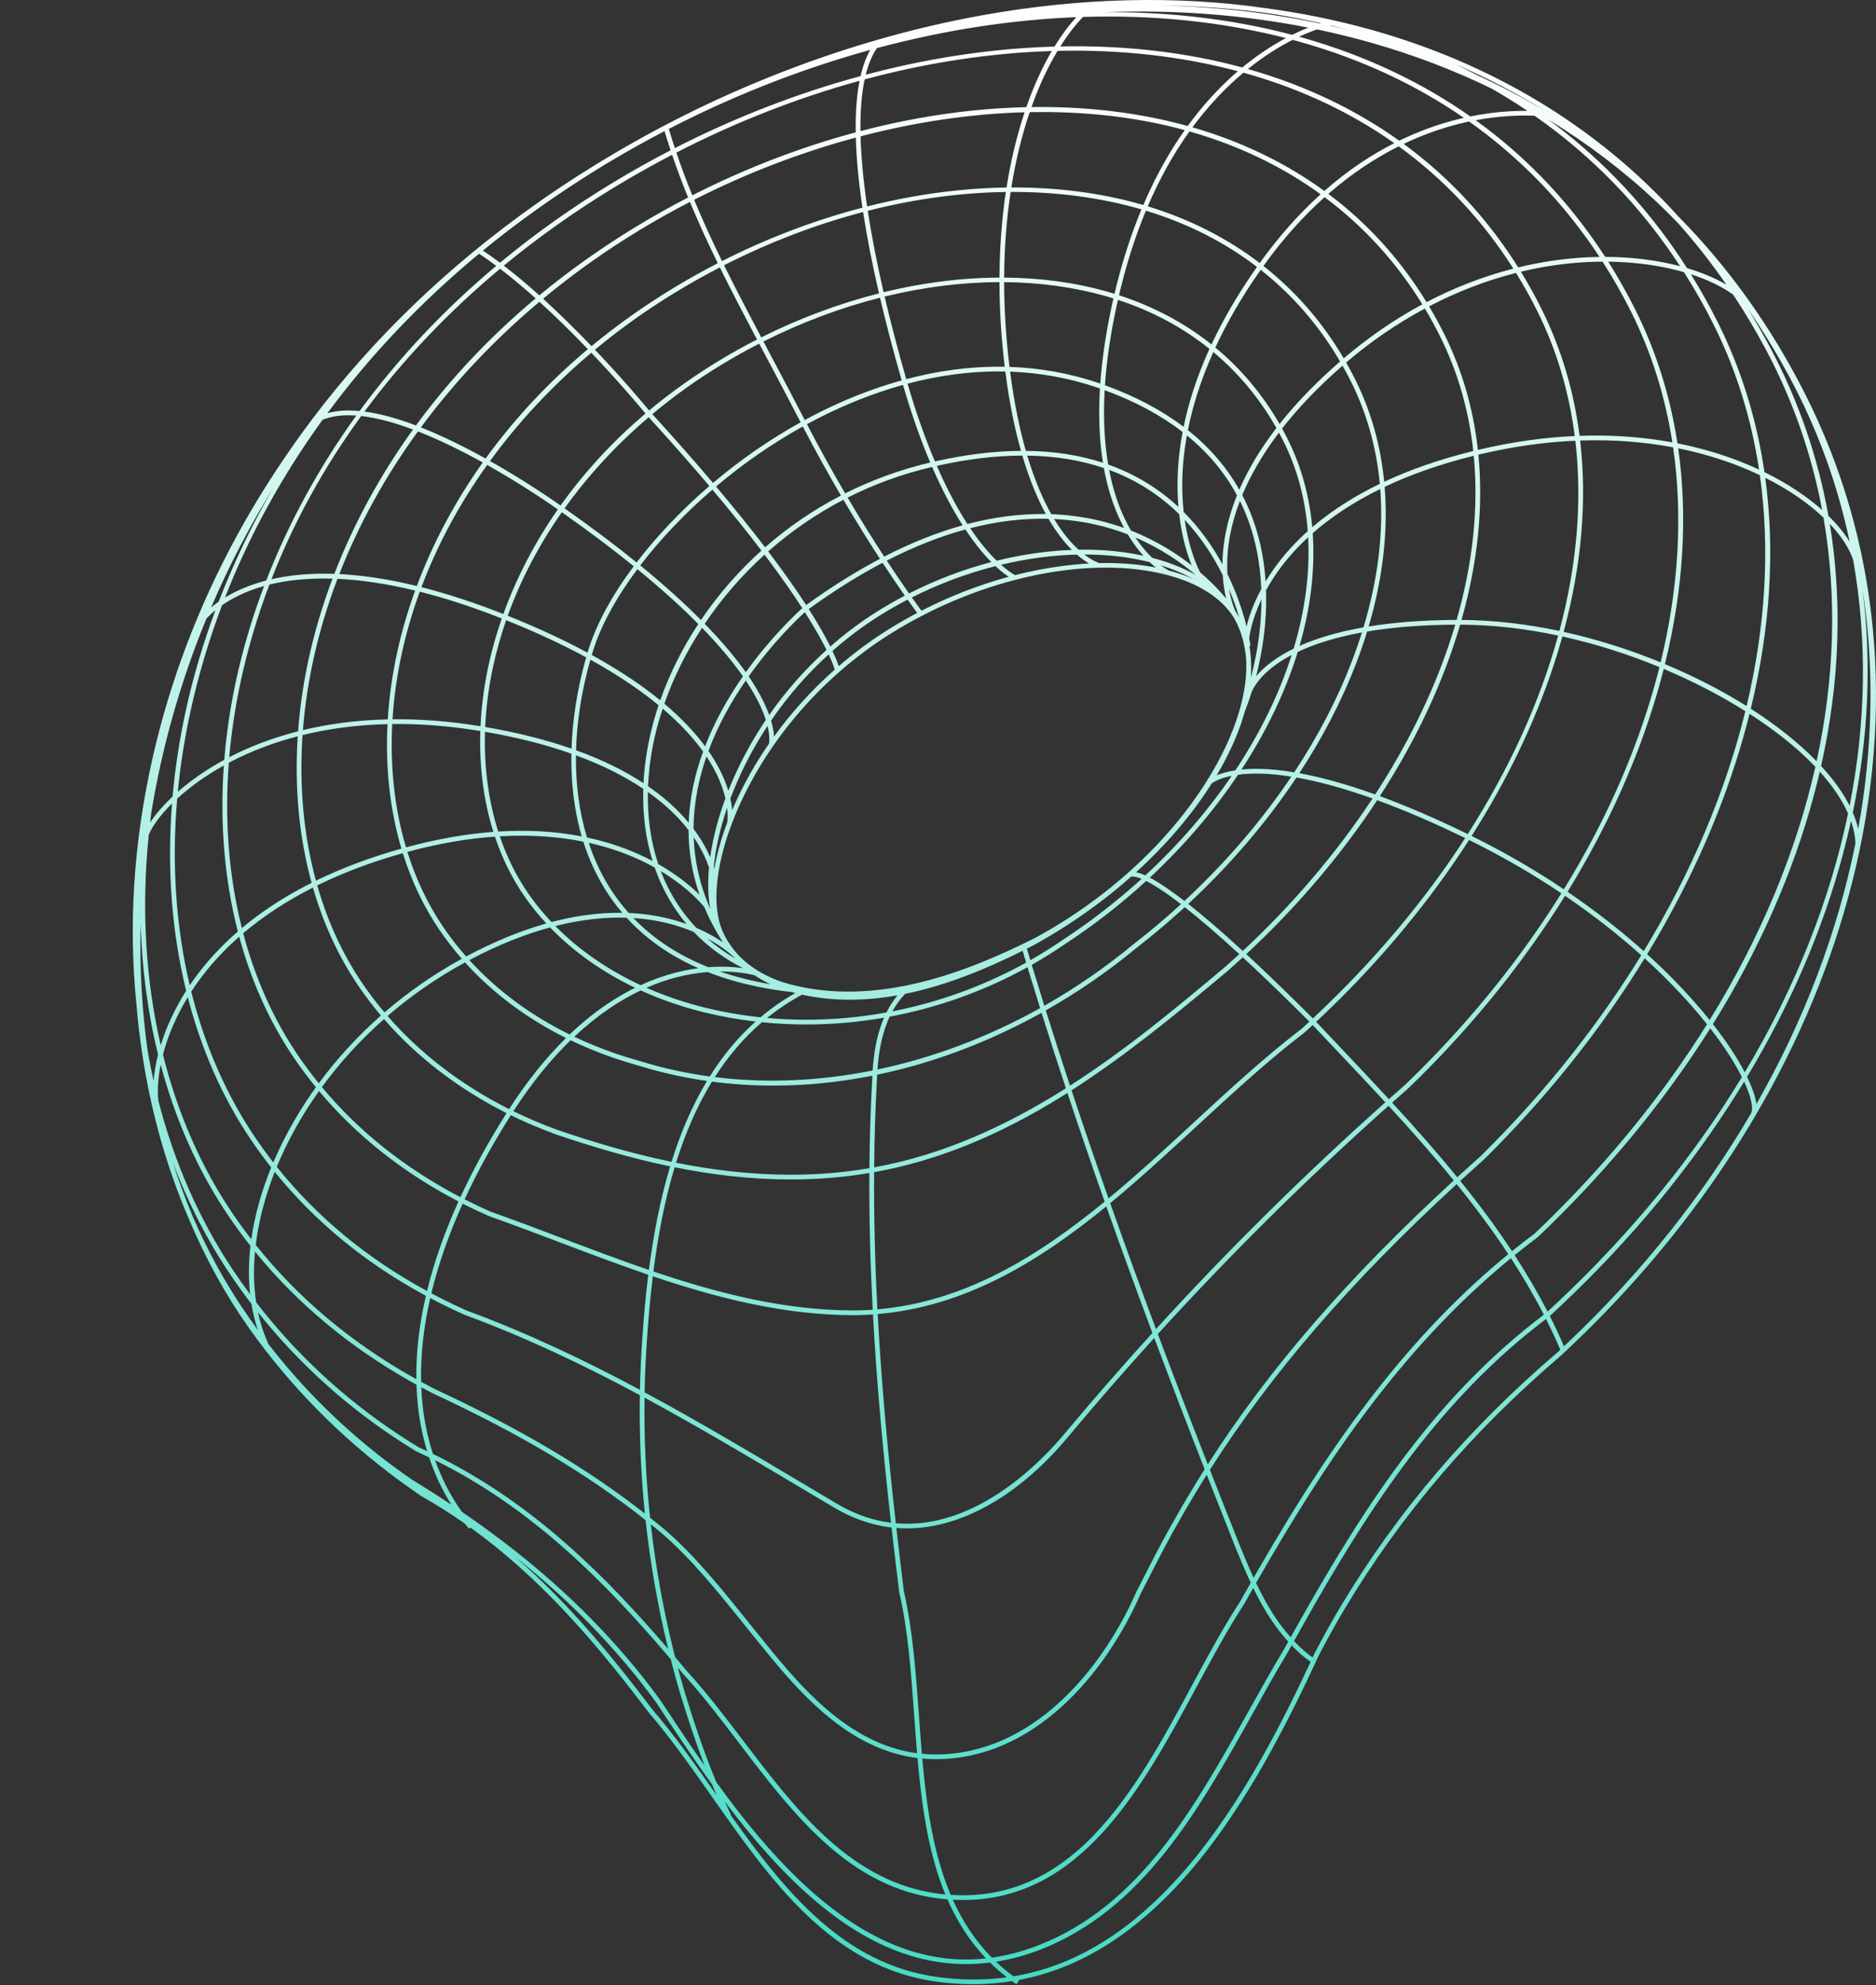 <svg width="763" height="807" viewBox="0 0 763 807" fill="none" xmlns="http://www.w3.org/2000/svg">
<rect x="0" y="0" width="763" height="807" fill="#333333" stroke="none"/>
<path d="M400.007 6.115C439.92 -1.023 479.135 -1.897 515.372 3.413C529.331 5.308 543.004 8.07 556.291 11.72C606.928 25.628 649.81 51.681 682.847 88.226C703.105 108.786 720.286 132.774 734.036 159.901C764.355 219.721 771.023 288.421 753.323 358.579C745.125 391.085 731.861 423.05 713.876 453.666C713.819 453.778 713.76 453.886 713.695 453.99L713.688 453.985C712.979 455.19 712.264 456.393 711.54 457.594C692.128 489.793 667.837 519.833 639.332 546.88C637.884 548.256 636.359 549.685 634.806 551.128C598.69 581.981 569.978 615.58 546.996 653.885C545.211 656.858 543.373 660.048 541.53 663.372C539.895 666.321 538.178 669.516 536.282 673.134C522.73 702.514 503.924 739.708 478.551 766.827C465.152 781.149 450.792 791.724 435.868 798.262C428.887 801.322 421.675 803.542 414.273 804.922C414.347 804.972 414.42 805.024 414.493 805.074L413.41 806.657C412.798 806.238 412.196 805.813 411.603 805.383C406.41 806.205 401.125 806.618 395.764 806.618C391.03 806.618 386.238 806.296 381.389 805.656C338.437 799.999 313.563 764.59 289.509 730.351C281.316 718.689 272.849 706.633 263.935 696.289L263.895 696.24C261.572 693.171 259.412 690.362 257.29 687.644C239.951 665.384 218.918 640.82 191.312 620.976L190.76 621.449C190.175 620.763 189.602 620.069 189.04 619.365C183.448 615.45 177.591 611.729 171.443 608.263L171.371 608.22C168.239 606.079 165.214 603.933 162.385 601.855C138.296 584.136 117.624 563.126 100.935 539.408C91.565 526.092 83.486 511.365 76.846 495.6C68.013 475.147 61.632 452.867 58.03 429.633C56.937 422.581 56.094 415.483 55.498 408.346C52.256 376.707 54.251 343.238 61.734 309.585C71.567 265.362 90.08 223.349 116.795 184.582C118.742 181.735 120.73 178.909 122.762 176.109C146.847 142.917 176.479 113.355 211.147 87.88C211.214 87.831 211.281 87.782 211.348 87.733C211.699 87.475 212.052 87.217 212.404 86.96C217.163 83.483 222.014 80.084 226.958 76.769C227.45 76.438 227.943 76.11 228.437 75.781C228.551 75.706 228.664 75.629 228.778 75.553C233.044 72.718 237.383 69.945 241.795 67.234C242.064 67.069 242.333 66.903 242.603 66.737C243.444 66.221 244.287 65.706 245.133 65.194C248.263 63.298 251.416 61.44 254.591 59.618C273.52 48.73 293.044 39.288 312.904 31.335C341.402 19.875 370.757 11.347 400.007 6.115ZM294.753 732.366C295.584 734.195 296.441 736.021 297.327 737.841L297.196 737.904C319.221 768.898 343.113 798.672 381.644 803.751C391.252 805.024 400.534 805.051 409.523 803.821C407.077 801.921 404.802 799.92 402.684 797.828C399.424 798.241 396.173 798.449 392.935 798.449C386.248 798.449 379.614 797.569 373.052 795.814C358.797 791.989 344.994 784.238 330.854 772.109C317.632 760.767 305.617 746.777 294.753 732.366ZM523.658 671.855C518.838 679.874 514.055 688.419 509.432 696.684C487.489 735.912 464.801 776.478 422.82 792.681C416.899 794.957 410.985 796.558 405.096 797.486C407.285 799.566 409.638 801.548 412.172 803.422C435.612 799.545 457.065 786.996 477.155 765.519C501.426 739.575 519.688 704.251 533.055 675.544C530.16 673.594 527.582 671.248 525.322 668.874C524.767 669.869 524.213 670.863 523.658 671.855ZM275.683 677.93C276.541 681.154 277.45 684.405 278.387 687.601C281.843 698.868 285.987 711.618 291.341 724.514C303.408 741.152 316.977 757.674 332.11 770.651C354.976 790.261 377.69 798.697 401.02 796.136C394.248 789.019 389.18 780.916 385.335 772.132C384.333 772.051 383.321 771.954 382.298 771.835C345.456 767.481 322.681 737.591 300.656 708.687C292.968 698.593 285.704 689.063 277.838 680.499C277.112 679.632 276.393 678.775 275.683 677.93ZM509.713 645.542C508.471 647.72 507.194 649.97 505.905 652.259L505.872 652.317C499.353 662.256 493.224 673.62 486.734 685.648C464.71 726.459 439.923 772.394 391.698 772.394C390.325 772.394 388.935 772.354 387.524 772.278C391.427 780.942 396.564 788.898 403.413 795.836C409.598 794.959 415.829 793.315 422.118 790.901C463.449 774.948 485.969 734.69 507.743 695.76C512.371 687.48 517.163 678.921 521.983 670.901C522.634 669.739 523.29 668.564 523.948 667.386C522.582 665.863 521.347 664.36 520.247 662.973C518.4 660.577 516.595 657.926 514.873 655.083C513.013 652.009 511.306 648.803 509.713 645.542ZM490.812 599.518C486.829 605.838 483.018 612.226 479.358 618.703C475.736 624.962 472.267 631.62 469.059 637.879L467.418 641.083C466.283 643.306 465.142 645.528 463.997 647.746C449.468 680.942 420.218 715.129 380.672 715.129C378.838 715.129 376.987 715.055 375.111 714.902C376.836 734.416 379.577 753.599 386.661 770.302C408.637 771.747 427.707 763.795 444.831 746.077C460.938 729.412 473.192 706.699 485.041 684.733C491.545 672.676 497.689 661.289 504.246 651.287C505.763 648.593 507.258 645.959 508.701 643.432C506.48 638.721 504.474 633.929 502.566 629.277C498.717 619.602 494.792 609.674 490.812 599.518ZM264.693 619.665C266.755 637.858 270.047 655.874 274.562 673.627C276.103 675.441 277.685 677.317 279.286 679.234C287.181 687.832 294.81 697.843 302.186 707.523C323.97 736.109 346.49 765.667 382.524 769.925C383.18 770.002 383.834 770.068 384.484 770.129C377.554 753.32 374.87 734.154 373.166 714.691C347.319 711.418 328.428 692.138 311.852 671.715C309.465 668.828 307.045 665.831 304.784 663.022L303.144 660.982C292.194 647.352 280.873 633.256 268.74 622.97C267.401 621.858 266.051 620.758 264.693 619.665ZM209.486 632.891C229.164 649.909 245.135 668.9 258.815 686.46C260.932 689.178 263.092 691.988 265.416 695.053C274.384 705.464 282.875 717.554 291.087 729.244C291.235 729.455 291.383 729.665 291.531 729.875C290.886 728.4 290.256 726.926 289.644 725.453C281.461 714.16 273.973 702.828 267.157 692.508L267.004 692.272C264.791 689.26 262.688 686.479 260.601 683.795C245.904 665.245 229.187 648.553 209.486 632.891ZM176.972 593.625C179.689 601.235 183.323 608.243 187.849 614.591C218.01 635.187 241.943 657.155 262.11 682.611C264.213 685.315 266.33 688.11 268.581 691.175L268.765 691.449C274.276 699.791 280.228 708.797 286.628 717.905C282.625 707.484 279.358 697.334 276.544 688.158C275.49 684.565 274.475 680.923 273.527 677.319C273.283 676.389 273.042 675.457 272.804 674.525C272.081 673.674 271.368 672.837 270.665 672.018C246.805 644.21 217.172 613.476 176.972 593.625ZM469.458 543.906C457.704 556.848 446.153 570.092 434.762 583.693C425.698 594.677 410.865 609.341 391.703 616.793C383.953 619.814 376.318 621.32 368.852 621.32C367.415 621.32 365.985 621.262 364.562 621.15C365.13 626.146 365.707 631.074 366.287 635.926C366.72 639.558 367.163 643.196 367.605 646.823C371.223 662.483 372.503 680.197 373.744 697.333C374.12 702.535 374.498 707.759 374.94 712.964C376.872 713.127 378.784 713.209 380.667 713.209C419.299 713.209 447.967 679.591 462.251 646.953L462.28 646.895C463.43 644.672 464.575 642.44 465.71 640.213L467.351 637.009C470.574 630.726 474.057 624.048 477.694 617.76C481.598 610.849 485.675 604.042 489.947 597.309C483.22 580.115 476.348 562.277 469.458 543.906ZM262.145 568.191C261.925 584.546 262.677 600.825 264.396 616.967C266.276 618.462 268.138 619.972 269.981 621.503C282.259 631.914 293.642 646.082 304.645 659.783L306.28 661.823C308.537 664.628 310.952 667.62 313.333 670.502C329.571 690.511 348.028 709.393 372.995 712.734C372.567 707.649 372.197 702.548 371.829 697.468C370.535 679.605 369.314 662.733 365.725 647.203L365.705 647.102C365.258 643.455 364.815 639.804 364.377 636.148C363.781 631.162 363.189 626.098 362.605 620.961C354.574 620.038 346.754 617.328 339.187 612.829C334.91 610.294 330.662 607.762 326.429 605.246C304.722 592.331 283.587 579.759 262.145 568.191ZM628.794 536.197C586.702 568.087 558.431 609.688 529.027 662.246L526.818 666.196C526.648 666.502 526.476 666.808 526.306 667.113C528.514 669.478 531.041 671.83 533.875 673.776C534.102 673.286 534.33 672.797 534.555 672.311L534.574 672.268C536.484 668.626 538.211 665.417 539.856 662.443C541.709 659.1 543.556 655.891 545.355 652.899C568.443 614.416 597.29 580.658 633.535 549.699C633.894 549.366 634.252 549.03 634.61 548.695C632.8 544.462 630.858 540.297 628.794 536.197ZM171.345 563.971C171.449 566.479 171.633 568.957 171.9 571.401C172.247 574.577 172.743 577.718 173.368 580.749C174.106 584.293 175.018 587.732 176.098 591.061C217.28 610.931 247.492 642.106 271.76 670.347C267.55 653.103 264.484 635.618 262.568 617.97C238.741 599.118 211.661 583.016 175.928 566.379C174.381 565.585 172.851 564.781 171.345 563.971ZM614.515 511.47C568.519 549.134 537.696 596.714 511.236 642.873C511.114 643.087 510.991 643.301 510.868 643.517C512.602 647.14 514.468 650.701 516.519 654.092C518.202 656.873 519.963 659.462 521.763 661.79C522.719 662.995 523.78 664.291 524.941 665.609C525.004 665.497 525.067 665.385 525.13 665.273L527.339 661.323C556.928 608.435 585.392 566.583 627.909 534.461C623.855 526.573 619.36 518.922 614.515 511.47ZM592.475 481.365C549.143 521.191 517.222 558.074 492.086 597.507C496.238 608.114 500.335 618.475 504.347 628.561C506.078 632.778 507.889 637.113 509.867 641.391C527.936 609.909 543.227 586.6 559.408 565.859C576.471 543.992 594.242 525.561 613.451 509.849C606.984 500.042 599.92 490.578 592.475 481.365ZM449.951 490.428C422.347 512.975 392.538 531.153 356.965 534.202C358.573 563.92 361.327 592.549 364.344 619.242C397.267 622.134 424.454 593.164 433.289 582.462C444.913 568.584 456.702 555.077 468.702 541.885C462.434 525.14 456.151 507.959 449.951 490.428ZM265.515 518.843C264.493 527.222 263.766 535.512 263.208 543.531C262.661 551.039 262.319 558.537 262.18 566.02C283.956 577.735 305.393 590.487 327.419 603.592C331.648 606.108 335.901 608.639 340.173 611.174C347.749 615.681 355.197 618.129 362.386 619.033C359.386 592.442 356.649 563.938 355.046 534.354C352.919 534.502 350.771 534.598 348.602 534.636C348.116 534.641 347.625 534.646 347.145 534.646C319.179 534.646 292.018 527.777 265.515 518.843ZM174.974 527.708C172.275 539.531 171.028 550.917 171.271 561.743C173.083 562.728 174.924 563.704 176.779 564.656C211.882 581.001 238.694 596.852 262.286 615.302C260.663 599.366 259.977 583.301 260.233 567.163C237.22 554.823 213.822 543.661 188.95 534.502L188.888 534.478C185.592 532.996 182.388 531.476 179.362 529.965C177.886 529.226 176.423 528.473 174.974 527.708ZM104.926 533.479C105.873 537.892 107.236 542.08 109.026 545.985L108.893 546.046C123.209 564.601 139.922 581.081 158.748 595.182C161.625 597.337 164.593 599.469 167.562 601.509C173.101 604.889 178.448 608.295 183.617 611.737C179.872 605.799 176.833 599.354 174.523 592.438C172.841 591.634 171.142 590.846 169.423 590.082L169.312 590.025C166.32 588.206 163.333 586.306 160.437 584.377C139.187 570.226 120.58 553.157 104.926 533.479ZM564.752 449.522C531.631 479.057 500.611 509.717 470.911 542.307C477.74 560.53 484.55 578.234 491.225 595.307C516.351 556.149 548.193 519.458 591.269 479.879C582.799 469.486 573.855 459.411 564.752 449.522ZM103.712 508.791C103.037 515.984 103.185 522.911 104.181 529.41C120.168 550.149 139.393 568.057 161.504 582.779C164.357 584.68 167.306 586.556 170.255 588.351C171.421 588.87 172.579 589.4 173.728 589.937C172.861 587.081 172.113 584.15 171.487 581.144C170.847 578.055 170.346 574.85 169.99 571.612C169.676 568.752 169.475 565.847 169.381 562.902C168.527 562.434 167.681 561.964 166.845 561.491C141.904 547.399 120.735 529.717 103.712 508.791ZM188.173 489.301C182.524 501.797 178.264 513.991 175.431 525.762C177.016 526.603 178.616 527.428 180.233 528.237C183.221 529.738 186.391 531.24 189.653 532.707C214.301 541.786 237.487 552.812 260.273 564.995C260.425 557.808 260.763 550.607 261.288 543.397C261.8 536.051 262.516 527.463 263.666 518.218C251.644 514.118 239.757 509.616 227.991 505.159C218.442 501.541 208.57 497.804 198.914 494.398L198.847 494.368C195.595 492.935 192.352 491.405 189.211 489.827C188.864 489.653 188.518 489.477 188.173 489.301ZM111.738 476.401C107.764 486.47 105.168 496.489 104.004 506.081C121.077 527.477 142.473 545.514 167.797 559.821C168.304 560.108 168.817 560.392 169.331 560.678C169.188 549.872 170.496 538.531 173.218 526.773C148.78 513.607 128.173 496.72 111.738 476.401ZM709.37 439.727C708.634 440.934 707.894 442.141 707.143 443.344C687.644 474.586 663.296 504.025 634.781 530.841C633.329 532.207 631.83 533.598 630.328 534.98C632.371 539.022 634.299 543.128 636.1 547.302C636.749 546.691 637.392 546.085 638.02 545.489C668.166 516.881 693.056 485.36 712.359 452.288C712.777 450.927 712.595 448.756 711.814 446.048C711.291 444.234 710.481 442.116 709.37 439.727ZM70.302 472.55C72.691 480.081 75.399 487.443 78.422 494.61C83.99 507.472 90.591 519.697 98.202 531.139C100.358 534.381 102.584 537.566 104.874 540.697C103.735 537.296 102.864 533.745 102.262 530.067C99.045 525.871 95.958 521.561 93.006 517.139C83.854 503.429 76.272 488.467 70.302 472.55ZM533.894 416.695C532.865 417.648 531.818 418.615 530.759 419.582L530.696 419.635C515.739 431.066 500.96 444.7 486.662 457.892C475.162 468.501 463.549 479.212 451.53 489.13C457.687 506.555 463.926 523.634 470.154 540.285C499.696 507.918 530.544 477.453 563.453 448.11C556.826 440.935 550.121 433.854 543.46 426.818C540.256 423.434 537.061 420.062 533.894 416.695ZM695.589 418.055C677.846 446.241 655.852 473.295 630.043 498.491C628.547 499.954 627.007 501.436 625.463 502.903L625.376 502.976C622.186 505.354 619.066 507.779 616.012 510.248C620.855 517.687 625.357 525.325 629.423 533.203C630.781 531.95 632.135 530.694 633.453 529.455C663.894 500.828 688.989 469.925 708.462 437.847C705.706 432.361 701.486 425.644 695.589 418.055ZM274.39 474.529C270.24 488.284 267.564 502.697 265.758 516.893C292.223 525.834 319.322 532.721 347.14 532.721C347.621 532.721 348.092 532.721 348.573 532.716C350.717 532.678 352.84 532.584 354.943 532.436C353.99 514.243 353.472 495.649 353.589 476.848C342.753 478.682 332.05 479.479 321.594 479.479C305.15 479.479 289.289 477.516 274.39 474.529ZM432.442 445.378C406.168 461.767 380.988 471.961 355.514 476.516C355.389 495.377 355.906 514.032 356.862 532.284C392.126 529.236 421.771 511.028 449.27 488.493C444.153 473.986 439.09 459.242 434.141 444.309C433.575 444.667 433.01 445.024 432.442 445.378ZM65.34 432.787C64.195 438.531 63.975 443.523 64.395 447.342L64.379 447.343C70.843 472.4 80.969 495.642 94.608 516.075C96.902 519.511 99.277 522.878 101.731 526.176C101.039 519.905 101.086 513.307 101.864 506.488C98.72 502.509 95.723 498.416 92.876 494.21C80.553 476.005 71.331 455.243 65.34 432.787ZM129.755 443.531C122.609 453.551 116.861 463.958 112.571 474.34C128.852 494.706 149.335 511.633 173.681 524.823C176.549 513.058 180.821 500.884 186.461 488.42C163.915 476.678 144.909 461.627 129.755 443.531ZM207.758 453.358C200.405 464.937 194.134 476.364 188.971 487.555C189.34 487.743 189.71 487.933 190.081 488.119C193.174 489.668 196.379 491.174 199.588 492.593C209.258 496.004 219.125 499.743 228.675 503.36C240.298 507.764 252.042 512.209 263.912 516.266C265.645 502.918 268.3 488.311 272.557 474.156C255.666 470.659 240.043 465.88 226.245 461.206C222.892 459.984 219.572 458.676 216.358 457.3C213.44 456.052 210.572 454.737 207.758 453.358ZM668.9 389.57C652.099 416.905 631.72 442.813 608.277 466.634C606.815 468.12 605.314 469.626 603.818 471.103L603.779 471.137C600.42 474.13 597.126 477.105 593.895 480.063C601.364 489.299 608.455 498.791 614.953 508.631C617.993 506.177 621.068 503.788 624.183 501.465C625.703 500.017 627.223 498.554 628.7 497.11C654.819 471.613 676.746 444.434 694.276 416.387C690.016 411.036 684.942 405.277 678.979 399.233C676.031 396.244 672.674 392.999 668.9 389.57ZM76.37 405.376C71.347 413.6 68.135 421.605 66.279 428.713C72.173 452.338 81.623 474.145 94.478 493.137C96.942 496.776 99.519 500.33 102.207 503.798C103.539 494.359 106.245 484.533 110.301 474.602C107.449 470.988 104.727 467.268 102.137 463.443C90.512 446.28 81.88 426.64 76.37 405.376ZM504.179 390.351C502.567 391.818 500.926 393.285 499.3 394.714C478.385 412.251 457.778 429.154 435.812 443.243C440.731 458.096 445.762 472.761 450.85 487.194C462.643 477.432 474.053 466.907 485.353 456.483C499.671 443.272 514.474 429.618 529.489 418.139C530.526 417.196 531.549 416.25 532.555 415.318C530.479 413.245 528.414 411.193 526.41 409.22C518.546 401.471 511.596 394.844 505.457 389.178C505.031 389.569 504.607 389.961 504.179 390.351ZM156.175 414.29C146.467 422.856 138.029 432.195 130.916 441.924C145.939 459.972 164.822 474.979 187.26 486.675C192.427 475.484 198.691 464.064 206.026 452.499C186.482 442.667 169.578 429.702 156.175 414.29ZM636.534 364.161C620.234 390.343 600.383 415.116 577.507 437.807C575.963 439.337 574.399 440.866 572.859 442.348C570.625 444.308 568.403 446.275 566.187 448.244C575.282 458.124 584.219 468.19 592.688 478.577C595.892 475.646 599.157 472.697 602.485 469.732C603.967 468.264 605.458 466.773 606.911 465.296C630.807 441.016 651.088 415.064 667.517 388.324C659.17 380.845 648.878 372.552 636.534 364.161ZM354.805 437.299C341.293 439.983 327.794 441.328 314.512 441.328C306.093 441.328 297.76 440.787 289.564 439.71C283.354 449.832 278.611 461.003 274.958 472.681C289.694 475.623 305.367 477.554 321.603 477.554C332.072 477.554 342.765 476.752 353.602 474.9C353.704 462.942 354.067 450.902 354.741 438.831C354.759 438.331 354.78 437.819 354.805 437.299ZM423.622 411.716C405.553 421.76 386.45 429.478 366.975 434.521C363.568 435.401 360.157 436.195 356.747 436.904C356.712 437.594 356.684 438.268 356.66 438.923C355.995 450.849 355.634 462.745 355.528 474.563C384.202 469.365 410.104 457.195 433.511 442.406C430.157 432.257 426.856 422.022 423.622 411.716ZM97.3 380.784C90.788 386.498 85.123 392.694 80.372 399.333C79.468 400.596 78.609 401.858 77.793 403.116C83.224 424.848 91.921 444.899 103.744 462.357C106.105 465.843 108.577 469.242 111.158 472.552C112.239 470.019 113.405 467.48 114.66 464.941C118.598 456.972 123.232 449.295 128.481 441.99C125.279 438.074 122.253 434.018 119.408 429.824C109.555 415.299 102.152 398.728 97.3 380.784ZM232.07 422.887C224.375 430.352 216.511 439.795 208.802 451.729C211.524 453.058 214.298 454.328 217.119 455.534C220.299 456.891 223.585 458.19 226.885 459.393C240.654 464.057 256.258 468.827 273.124 472.308C274.007 469.473 274.955 466.66 275.976 463.882C279.257 454.954 283.132 446.774 287.553 439.435C278.134 438.092 268.902 436.036 259.932 433.265C256.559 432.336 253.182 431.292 249.91 430.176C243.716 428.058 237.762 425.623 232.07 422.887ZM189.141 391.245C177.519 397.565 166.997 404.935 157.625 413.025C170.905 428.293 187.67 441.136 207.066 450.869C214.266 439.694 222.011 430.026 230.201 421.971C214.205 414.014 200.348 403.648 189.141 391.245ZM752.838 333.75C751.877 338.119 750.814 342.496 749.647 346.879C741.434 377.737 728.294 408.288 710.555 437.773C712.005 440.74 713.03 443.341 713.657 445.519C714.001 446.708 714.238 447.802 714.372 448.798C733.861 414.603 747.402 378.811 754.63 342.907C754.534 339.96 753.932 336.898 752.838 333.75ZM597.49 341.471C596.54 342.945 595.578 344.419 594.601 345.888C578.2 370.544 558.355 393.829 535.623 415.089C535.516 415.189 535.407 415.288 535.299 415.389C538.473 418.761 541.655 422.12 544.851 425.495C551.527 432.545 558.246 439.641 564.889 446.833C567.105 444.862 569.33 442.895 571.565 440.934C573.066 439.49 574.625 437.965 576.16 436.444C599.438 413.356 619.143 388.628 635.032 363.147C624.109 355.814 611.619 348.43 597.49 341.471ZM481.861 368.774C477.261 372.993 472.509 377.097 467.615 381.067C465.956 382.409 464.257 383.76 462.563 385.078C450.877 394.768 438.383 403.37 425.335 410.756C428.555 421.026 431.842 431.227 435.183 441.342C458.553 426.378 479.417 408.885 498.049 393.262C499.646 391.857 501.278 390.399 502.885 388.937C503.272 388.584 503.656 388.228 504.042 387.874C494.931 379.514 487.659 373.332 481.861 368.774ZM127.279 360.821C116.624 366.215 107.128 372.431 98.916 379.389C103.708 397.476 111.106 414.165 121.006 428.757C123.721 432.76 126.605 436.636 129.65 440.384C136.991 430.418 145.485 421.166 154.928 412.839C151.617 408.93 148.528 404.869 145.676 400.665C137.626 388.805 131.47 375.359 127.279 360.821ZM57.214 375.483C56.727 393.329 57.718 410.854 60.15 427.836C60.837 431.715 61.606 435.558 62.458 439.363C62.732 436.142 63.322 432.562 64.296 428.726C60.104 411.777 57.726 393.91 57.214 375.483ZM359.544 413.721C349.092 415.542 338.507 416.47 327.93 416.47C321.906 416.47 315.887 416.167 309.897 415.561C302.338 422.047 296.015 429.587 290.717 437.871C298.423 438.828 306.233 439.303 314.103 439.303C327.608 439.303 341.29 437.908 354.923 435.175C355.35 428.613 356.452 420.869 359.544 413.721ZM260.601 402.626C252.294 406.568 243.077 412.52 233.567 421.458C238.99 424.034 244.653 426.336 250.536 428.348C253.769 429.454 257.112 430.485 260.475 431.413C269.646 434.249 279.077 436.305 288.677 437.607C290.634 434.485 292.692 431.523 294.85 428.728C298.656 423.795 302.826 419.307 307.334 415.283C303.948 414.89 300.572 414.401 297.212 413.81C293.676 413.184 290.168 412.453 286.786 411.63C277.55 409.384 268.781 406.356 260.601 402.626ZM740.144 313.684C739.43 316.744 738.666 319.809 737.847 322.877C729.35 354.722 715.442 386.165 696.67 416.329C702.483 423.756 706.737 430.397 709.621 435.924C730.119 401.714 744.235 366.197 751.634 330.703C749.216 325.206 745.362 319.483 740.144 313.684ZM417.909 393.195C400.352 402.883 381.351 409.654 361.844 413.305C358.54 420.327 357.345 428.124 356.877 434.774C379.432 430.039 401.823 421.643 423.03 409.828C421.303 404.303 419.594 398.758 417.909 393.195ZM69.959 326.647C64.933 331.599 61.761 336.149 60.489 339.415C57.477 369.201 59.174 398.173 65.366 424.918C67.489 418.025 70.821 410.468 75.715 402.779C69.867 378.978 67.888 353.209 69.959 326.647ZM223.719 377.019C213.833 379.705 202.882 383.944 190.895 390.304C202.026 402.526 215.79 412.73 231.673 420.543C235.181 417.197 238.769 414.145 242.429 411.394C247.588 407.517 252.896 404.233 258.315 401.559C244.954 395.166 233.238 386.868 223.719 377.019ZM711.567 290.192C710.859 293.023 710.106 295.861 709.308 298.707C701.057 328.112 688.207 357.459 671.118 385.925C670.721 386.587 670.319 387.246 669.918 387.906C673.831 391.452 677.304 394.803 680.346 397.886C686.153 403.772 691.131 409.401 695.347 414.659C716.078 381.104 730.527 346.334 738.342 311.732C738 311.372 737.654 311.012 737.303 310.652C730.587 303.778 721.827 296.797 711.567 290.192ZM326.218 404.358C321.056 407.142 316.323 410.316 311.98 413.826C317.285 414.305 322.61 414.546 327.935 414.546C338.845 414.546 349.764 413.548 360.534 411.591C361.756 409.146 363.238 406.796 365.032 404.615C358.349 405.807 351.861 406.405 345.591 406.405C338.874 406.405 332.407 405.724 326.218 404.358ZM560.132 325.298C559.149 326.792 558.153 328.284 557.138 329.772C543.01 350.474 526.111 370.001 506.871 387.87C513.027 393.554 519.956 400.167 527.757 407.854C529.772 409.838 531.857 411.911 533.961 414.012C534.075 413.905 534.191 413.8 534.305 413.693C558.839 390.747 579.479 366.082 595.914 340.699C582.331 334.08 570.46 329.069 560.132 325.298ZM287.792 395.156C284.062 395.455 279.921 396.084 275.471 397.216C271.661 398.184 267.446 399.577 262.933 401.56C270.563 404.925 278.699 407.68 287.243 409.759C290.587 410.572 294.055 411.298 297.548 411.914C301.45 412.601 305.375 413.149 309.312 413.566C313.725 409.839 318.445 406.542 323.448 403.695C322.815 403.532 322.185 403.362 321.558 403.185L321.55 403.259C319.048 402.965 316.576 402.614 314.209 402.225C304.594 400.658 295.782 398.297 287.792 395.156ZM163.827 346.833C151.205 350.368 139.567 354.764 129.029 359.949C133.166 374.424 139.271 387.802 147.269 399.588C150.077 403.726 153.118 407.724 156.378 411.573C165.98 403.286 176.533 395.948 187.827 389.77C184.492 385.96 181.402 381.966 178.573 377.795C172.273 368.509 167.341 358.078 163.827 346.833ZM415.903 386.526C399.406 394.788 384.624 400.335 370.828 403.447C369.927 403.651 369.028 403.84 368.134 404.023C366.048 406.193 364.343 408.597 362.948 411.135C381.874 407.435 400.295 400.764 417.34 391.311C416.859 389.717 416.38 388.123 415.903 386.526ZM466.174 358.139C458.989 364.719 451.357 370.958 443.334 376.779C439.889 379.276 436.325 381.735 432.731 384.083C428.471 386.989 424.097 389.706 419.628 392.234C421.312 397.797 423.017 403.342 424.743 408.867C437.46 401.651 449.739 393.2 461.356 383.567C463.064 382.24 464.758 380.898 466.403 379.561C471.181 375.687 475.821 371.684 480.316 367.57C473.813 362.554 469.298 359.711 466.174 358.139ZM449.709 230.753C448.749 230.753 447.783 230.764 446.812 230.787L446.803 230.829C446.784 230.825 446.743 230.81 446.678 230.791C435.782 231.059 424.281 232.759 412.69 235.783L412.66 235.857C412.646 235.851 412.617 235.835 412.571 235.815C395.613 240.252 378.463 247.523 362.731 257.29C337.44 272.993 316.31 296.013 303.234 322.117C296.746 335.072 292.816 347.748 291.703 358.542C291.71 358.622 291.716 358.676 291.718 358.7L291.687 358.702C290.887 366.65 291.621 373.57 293.993 378.819C294.514 379.971 295.093 381.085 295.728 382.161C295.787 382.251 295.845 382.343 295.903 382.433L295.895 382.437C296.956 384.133 298.127 385.739 299.41 387.25C302.361 390.628 306.029 393.507 310.384 395.855C312.828 397.173 315.512 398.327 318.365 399.299C355.616 410.624 394.767 394.455 420.973 381.307C423.022 380.195 425.096 379.021 427.116 377.833C429.17 376.626 431.225 375.365 433.222 374.095C442.192 368.387 450.631 362.03 458.386 355.188C458.46 355.11 458.548 355.03 458.653 354.952C473.746 341.586 486.227 326.375 494.941 310.504C503.316 295.254 507.361 280.787 506.866 268.702C506.488 262.388 504.893 256.603 502.057 251.493C501.983 251.362 501.909 251.231 501.834 251.1C496.794 243.069 487.468 237.086 474.74 233.755C467.028 231.734 458.59 230.753 449.709 230.753ZM91.044 311.18C83.291 315.486 76.954 320.18 72.065 324.649C69.788 351.112 71.548 376.806 77.171 400.56C77.699 399.776 78.242 398.991 78.804 398.207C83.818 391.2 89.82 384.664 96.739 378.667C91.321 357.644 89.37 334.794 91.044 311.18ZM254.842 373.068C246.593 372.807 236.918 373.659 225.861 376.458C235.421 386.147 247.175 394.274 260.563 400.487C265.344 398.289 270.206 396.562 275.124 395.32C278.271 394.525 281.259 393.973 284.057 393.605C272.434 388.51 262.674 381.654 254.842 373.068ZM292.787 394.936C299.133 397.127 305.971 398.851 313.292 400.105C312.027 399.502 310.805 398.863 309.634 398.184C308.69 397.637 307.775 397.062 306.887 396.463C305.05 395.984 300.003 394.876 292.787 394.936ZM257.612 373.201C265.765 381.681 275.941 388.356 288.075 393.187C293.892 392.743 298.692 393.082 302.15 393.567C294.433 389.629 287.749 384.71 282.139 378.849C279.03 377.529 275.482 376.296 271.497 375.308C267.511 374.32 262.878 373.537 257.612 373.201ZM460.538 356.328C460.315 356.334 460.152 356.36 460.036 356.392C451.788 363.692 442.754 370.522 433.111 376.693C431.096 377.983 429.027 379.258 426.968 380.484C424.928 381.697 422.844 382.89 420.775 384.035C419.725 384.584 418.682 385.12 417.645 385.647C418.114 387.214 418.585 388.781 419.057 390.346C423.353 387.902 427.561 385.283 431.663 382.485C435.247 380.143 438.788 377.703 442.209 375.221C450.023 369.55 457.394 363.544 464.297 357.272C462.459 356.509 461.281 356.308 460.538 356.328ZM287.703 381.522C291.105 384.509 294.848 387.208 298.917 389.602C298.766 389.436 298.615 389.269 298.467 389.101C298.058 388.692 294.453 385.167 287.703 381.522ZM201.289 340.101C190.613 340.855 178.758 342.781 165.687 346.322C169.144 357.361 173.988 367.596 180.171 376.707C183.038 380.933 186.179 384.976 189.574 388.826C200.737 382.871 211.655 378.383 222.197 375.41C219.033 371.995 216.126 368.404 213.501 364.647C208.358 357.285 204.276 349.021 201.289 340.101ZM676.671 271.924C675.823 275.264 674.908 278.616 673.923 281.98C665.96 309.147 653.723 336.242 637.544 362.53C649.865 370.901 660.16 379.177 668.531 386.657C687.927 354.738 701.84 321.724 709.865 289.11C699.971 282.881 688.752 277.014 676.671 271.924ZM527.295 316.069C515.129 334.3 500.266 351.686 483.28 367.464C489.189 372.113 496.474 378.323 505.456 386.567C525.882 367.6 543.725 346.58 558.226 324.609C545.673 320.13 535.47 317.516 527.295 316.069ZM268.74 354.11C272.059 362.816 276.913 370.576 283.203 377.195C287.736 379.133 291.332 381.238 294.009 383.062C291.002 378.391 288.477 373.62 286.438 368.76C285.818 367.968 280.174 360.998 268.74 354.11ZM121.09 299.314C110.456 302.081 101.67 305.676 94.68 309.243C94.132 309.522 93.592 309.805 93.058 310.088C91.266 333.591 93.09 356.342 98.371 377.278C102.028 374.216 105.929 371.299 110.065 368.538C115.251 365.076 120.815 361.855 126.735 358.885C121.663 340.406 119.731 320.22 121.09 299.314ZM239.435 342.617C241.554 349.012 244.318 354.996 247.722 360.47C250.094 364.284 252.759 367.844 255.711 371.149C261.37 371.391 266.842 372.166 272.089 373.475C274.66 374.116 277.049 374.852 279.258 375.644C275.416 371.093 272.156 366.039 269.495 360.494C268.288 357.978 267.22 355.372 266.286 352.687C263.85 351.324 261.182 349.981 258.276 348.708C253.093 346.437 246.824 344.26 239.435 342.617ZM237.244 342.152C227.709 340.229 216.409 339.213 203.274 339.974C206.188 348.533 210.136 356.463 215.079 363.54C217.842 367.496 220.924 371.266 224.296 374.835C228.739 373.662 233.112 372.761 237.406 372.137C242.758 371.357 247.993 371.004 253.083 371.073C250.532 368.079 248.201 364.888 246.095 361.5C242.405 355.566 239.453 349.103 237.244 342.152ZM282.13 340.362C282.476 349.708 284.48 359.478 288.841 369.42C287.96 364.422 287.807 358.782 288.359 352.713C287.279 349.471 285.398 345.166 282.13 340.362ZM513.392 314.522C509.477 314.391 506.219 314.588 503.537 314.952C493.556 329.823 481.448 343.939 467.643 356.783C471.026 358.557 475.588 361.515 481.736 366.262C498.485 350.738 513.159 333.645 525.206 315.721C520.595 314.985 516.679 314.632 513.392 314.522ZM263.501 321.963C263.292 332.527 264.735 342.363 267.726 351.275C275.815 355.849 281.314 360.58 284.53 363.781C281.567 355.252 280.068 346.468 280.052 337.493C279.114 336.276 278.087 335.035 276.962 333.779C273.655 330.088 269.275 326.038 263.501 321.963ZM635.444 258.74C634.344 262.692 633.138 266.665 631.822 270.654C624.137 293.95 612.948 317.195 598.531 339.842C612.636 346.804 625.117 354.185 636.043 361.516C654.273 331.941 667.367 301.378 674.934 271.2C662.484 266.066 649.155 261.765 635.444 258.74ZM157.602 294.375C144.503 294.68 133.001 296.38 123.053 298.819C121.638 319.597 123.499 339.66 128.491 358.017C139.024 352.88 150.654 348.522 163.267 344.989C158.63 329.349 156.697 312.19 157.602 294.375ZM500.953 315.383C495.653 316.451 493.281 318.131 492.83 318.481C484.844 331.138 474.376 343.384 462.06 354.577C463.053 354.781 464.285 355.189 465.812 355.884C479.483 343.26 491.268 329.584 500.953 315.383ZM295.718 328.379C292.858 336.763 291.039 344.894 290.309 352.353C290.392 352.609 290.47 352.86 290.544 353.104C291.572 347.176 293.335 340.832 295.799 334.287C295.857 333.914 296.144 331.809 295.718 328.379ZM234.25 307.066C234.114 318.937 235.621 330.198 238.747 340.459C245.933 341.996 252.76 344.18 259.166 346.995C261.384 347.971 263.463 348.982 265.408 350.01C262.613 340.938 261.334 331.032 261.628 320.674C254.588 315.948 245.629 311.237 234.25 307.066ZM287.334 307.519C284.228 316.492 282.133 326.431 282.078 336.961C285.278 341.215 287.417 345.16 288.848 348.49C289.902 340.942 291.975 332.841 295.028 324.566C293.995 320.148 291.87 314.449 287.603 307.925C287.515 307.79 287.425 307.655 287.334 307.519ZM195.353 297.168C182.326 295.025 170.394 294.203 159.534 294.34C158.623 311.999 160.53 328.998 165.125 344.477C177.429 341.139 189.316 339.036 200.666 338.183C196.697 325.545 194.889 311.649 195.353 297.168ZM197.269 297.49C196.835 311.83 198.663 325.574 202.642 338.047C208.844 337.658 214.883 337.645 220.736 338.013C226.183 338.355 231.477 339.027 236.595 340.021C234.231 331.921 232.851 323.18 232.476 313.857C232.377 311.4 232.349 308.911 232.394 306.398C222.539 302.916 210.932 299.841 197.269 297.49ZM593.868 253.939C592.925 257.153 591.902 260.384 590.795 263.626C583.881 283.866 573.941 304.026 561.212 323.647C571.565 327.444 583.427 332.468 596.96 339.071C613.924 312.551 626.299 285.272 633.725 258.367C620.624 255.586 607.194 253.983 593.868 253.939ZM757.501 239.4C761.295 268.841 760.007 299.376 753.568 330.334C754.532 332.582 755.267 334.797 755.768 336.971C761.748 304.09 762.419 271.186 757.501 239.4ZM269.52 288.074C266.807 296.234 264.999 304.378 264.132 312.293C263.86 314.769 263.675 317.212 263.573 319.618C269.348 323.594 274.35 327.944 278.525 332.629C279.074 333.244 279.599 333.856 280.103 334.463C280.126 333.806 280.156 333.149 280.195 332.49C280.714 323.65 282.647 314.631 285.962 305.529C282.272 300.372 277.013 294.447 269.52 288.074ZM87.621 248.056C86.024 249.356 84.818 250.537 83.96 251.468C75.538 271.895 68.977 293.123 64.395 314.992C63.357 319.951 62.431 324.905 61.615 329.849C61.41 331.373 61.218 332.896 61.038 334.416C63.086 331.276 66.144 327.63 70.194 323.832C71.221 312.24 73.016 300.505 75.595 288.725C78.581 275.088 82.613 261.479 87.621 248.056ZM312.17 295.091C307.584 302.045 303.561 309.375 300.185 316.989C299.049 319.55 298.004 322.105 297.054 324.643C297.446 326.416 297.669 327.986 297.784 329.328C298.917 326.657 300.162 323.961 301.518 321.256C304.789 314.723 308.56 308.381 312.769 302.295C312.882 301.698 313.204 299.315 312.17 295.091ZM744.208 212.976C749.39 244.54 748.242 277.672 740.667 311.395C745.716 316.858 749.605 322.284 752.272 327.558C758.927 293.825 759.504 260.149 753.717 227.672C752.329 223.282 749.151 218.19 744.208 212.976ZM591.867 253.941C577.576 254.013 565.769 255.088 556.038 256.731C554.728 260.996 553.251 265.282 551.604 269.582C545.792 284.76 537.977 299.801 528.449 314.325C536.692 315.838 546.88 318.499 559.31 322.957C572.014 303.441 582.08 283.203 588.977 263.01C590.013 259.975 590.975 256.951 591.867 253.941ZM107.231 238.273C99.759 240.394 94.235 243.316 90.311 246.035C84.988 260.072 80.697 274.458 77.485 289.129C75.079 300.124 73.36 311.078 72.315 321.909C77.332 317.514 83.644 312.999 91.218 308.891C92.092 298.054 93.725 287.064 96.138 276.024C98.907 263.353 102.693 250.7 107.424 238.219C107.36 238.237 107.295 238.254 107.231 238.273ZM303.319 276.646C300.547 280.663 297.814 285.023 295.282 289.668C292.705 294.396 290.233 299.633 288.139 305.278C288.555 305.879 288.959 306.481 289.351 307.083C292.877 312.518 294.981 317.382 296.219 321.457C296.911 319.711 297.646 317.959 298.424 316.205C302.067 307.991 306.452 300.102 311.478 292.653C310.375 289.213 308.462 284.852 305.192 279.555C304.62 278.627 303.997 277.657 303.319 276.646ZM240.128 268.182C236.55 280.775 234.613 293.173 234.289 304.996C239.884 307.013 245.122 309.234 249.982 311.658C254.174 313.748 258.089 315.989 261.719 318.371C261.824 316.291 261.991 314.193 262.222 312.082C263.152 303.594 265.056 295.073 267.856 286.682C260.696 280.789 251.624 274.54 240.128 268.182ZM525.352 266.245C524.362 266.765 523.442 267.279 522.59 267.787C511.262 274.548 509.056 281.372 509.028 281.469L509.02 281.466C507.754 285.52 506.692 288.202 506.348 289.04C504.286 296.525 500.965 304.4 496.399 312.506C495.896 313.399 495.378 314.29 494.85 315.18C496.588 314.447 499.067 313.669 502.455 313.151C512.601 297.872 520.321 282.02 525.352 266.245ZM553.916 257.103C542.414 259.207 533.961 262.111 527.813 265.019C526.216 270.22 524.317 275.456 522.118 280.705C517.531 291.654 511.754 302.422 504.937 312.838C507.265 312.605 509.948 312.496 513.021 312.582C516.677 312.685 521.1 313.081 526.378 313.962C536.039 299.336 543.951 284.177 549.811 268.88C551.323 264.931 552.691 261.003 553.916 257.103ZM717.959 194.242C721.966 223.799 720.023 255.41 712.078 288.11C722.423 294.738 731.453 301.903 738.684 309.306C738.737 309.36 738.79 309.416 738.843 309.471C746.159 275.838 747.199 242.393 741.641 210.409C735.746 204.814 727.842 199.189 717.959 194.242ZM135.237 235.235C124.651 234.922 116.183 236.019 109.568 237.652C104.767 250.295 100.903 263.246 98.019 276.446C95.717 286.982 94.13 297.47 93.24 307.819C93.429 307.722 93.619 307.623 93.809 307.525C101.04 303.835 110.163 300.117 121.23 297.289C121.961 287.542 123.404 277.646 125.576 267.7C127.952 256.823 131.193 245.959 135.237 235.235ZM205.86 252.129C203.624 258.566 201.796 265.102 200.4 271.709C198.701 279.75 197.687 287.732 197.341 295.547C210.192 297.745 221.932 300.689 232.447 304.344C232.845 292.25 234.867 279.628 238.408 267.24C229.162 262.223 218.395 257.147 205.86 252.129ZM285.525 255.222C278.994 265.206 273.86 275.641 270.202 286.079C276.876 291.698 282.421 297.484 286.773 303.373C288.662 298.5 290.945 293.606 293.618 288.705C296.305 283.78 299.214 279.174 302.158 274.949C298.341 269.486 293 262.908 285.525 255.222ZM337.027 266.025C328.231 274.026 320.343 283.098 313.599 292.963C314.4 295.663 314.72 297.806 314.813 299.406C321.97 289.524 330.291 280.363 339.509 272.212C339.252 271.341 338.579 269.341 337.027 266.025ZM137.258 235.312C133.165 246.062 129.88 257.018 127.457 268.114C125.352 277.755 123.94 287.348 123.201 296.8C133.173 294.399 144.664 292.737 157.711 292.444C158.267 283.487 159.537 274.372 161.538 265.209C163.376 256.792 165.828 248.385 168.852 240.072C156.747 237.142 146.267 235.722 137.258 235.312ZM170.727 240.535C167.719 248.769 165.274 257.143 163.424 265.613C161.454 274.631 160.2 283.599 159.645 292.411C170.51 292.282 182.431 293.104 195.43 295.229C195.79 287.384 196.811 279.377 198.515 271.315C199.921 264.659 201.785 258.008 204.081 251.422C191.823 246.591 180.732 243.052 170.727 240.535ZM327.353 248.873C324.319 251.628 314.311 261.12 304.498 274.959C305.461 276.375 306.323 277.714 307.093 278.978C309.871 283.536 311.678 287.426 312.844 290.664C319.596 280.985 327.441 272.083 336.156 264.214C334.31 260.481 331.525 255.428 327.353 248.873ZM682.552 182.253C686.48 209.832 684.696 239.379 677.157 269.976C689.131 274.974 700.341 280.748 710.371 287.029C718.049 254.842 719.979 223.077 715.77 193.174C713.268 191.982 710.645 190.833 707.903 189.739C700.914 186.953 692.444 184.253 682.552 182.253ZM259.238 231.386C250.528 243.034 244.257 254.556 241.082 264.944C240.947 265.386 240.815 265.828 240.685 266.269C248.707 270.675 255.949 275.238 262.366 279.935C264.514 281.507 266.57 283.096 268.535 284.697C272.29 274.013 277.499 263.561 284.005 253.676C277.431 247.04 269.299 239.609 259.238 231.386ZM513.055 243.641C508.961 252.293 508.168 258.556 508.069 259.489C508.428 261.358 508.569 262.465 508.585 262.597L508.155 262.65C508.509 264.669 508.724 266.767 508.798 268.936C508.91 271.087 508.886 273.296 508.728 275.556C509.734 271.776 510.742 267.321 511.529 262.39C512.392 256.998 513.05 250.6 513.055 243.641ZM532.043 218.415C527.519 222.58 523.943 226.639 521.132 230.363C518.611 233.708 516.572 236.943 514.923 239.966C515.2 248.489 514.453 256.327 513.42 262.755C512.702 267.233 511.804 271.327 510.89 274.89C513.025 272.371 516.323 269.327 521.358 266.286C522.768 265.435 524.357 264.564 526.144 263.691C530.773 248.29 532.821 232.997 532.043 218.415ZM310.959 225.487C301.482 234.068 293.34 243.586 286.61 253.586C294.048 261.207 299.435 267.775 303.335 273.283C313.387 259.236 323.543 249.722 326.303 247.236C322.407 241.216 317.396 234.008 310.959 225.487ZM369.137 243.762C365.443 245.68 361.819 247.738 358.291 249.935L358.281 249.92C351.338 254.244 344.744 259.179 338.578 264.635C339.951 267.55 340.704 269.572 341.106 270.817C347.58 265.236 354.48 260.152 361.717 255.659C365.414 253.364 369.197 251.199 373.049 249.171C372.303 248.165 370.962 246.339 369.137 243.762ZM680.476 181.847C669.522 179.784 656.897 178.599 642.674 179.083C645.517 203.567 643.287 229.74 635.957 256.867C649.068 259.755 662.328 263.906 675.413 269.253C682.702 239.255 684.516 209.669 680.476 181.847ZM228.509 208.233C219.213 221.499 211.791 235.641 206.501 250.317C218.387 255.07 229.234 260.088 238.967 265.334C239.06 265.021 239.153 264.708 239.249 264.396C242.494 253.784 248.886 242.035 257.757 230.181C249.376 223.394 239.694 216.077 228.509 208.233ZM358.95 228.793C349.129 233.95 339.115 240.216 328.925 247.586C333.035 254.023 335.822 259.044 337.705 262.833C343.835 257.448 350.379 252.569 357.262 248.284C360.757 246.109 364.342 244.061 367.998 242.147C365.588 238.71 362.51 234.219 358.95 228.793ZM561.372 198.782C549.792 204.46 540.825 210.681 533.902 216.745C534.907 231.323 533.117 246.777 528.543 262.569C534.863 259.758 543.324 257.023 554.551 255.041C560.464 235.453 562.736 216.549 561.372 198.782ZM640.711 179.16C628.673 179.695 615.516 181.429 601.282 184.823C603.349 206.006 601.069 228.606 594.424 252.016C607.281 252.1 620.669 253.618 634.232 256.494C641.334 229.961 643.608 203.82 640.711 179.16ZM599.395 185.281C585.179 188.794 573.215 193.15 563.155 197.923C563.469 201.797 563.618 205.732 563.594 209.724C563.506 224.279 561.177 239.347 556.654 254.685C566.445 253.088 578.244 252.061 592.429 252.015C599.093 228.753 601.409 206.306 599.395 185.281ZM504.297 203.648C502 209.622 500.666 214.987 499.936 219.615C499.115 224.813 498.984 229.423 499.207 233.347C500.266 235.507 501.192 237.579 501.994 239.523C504.421 245.404 505.995 250.662 506.996 254.668C507.866 251.094 509.591 245.763 512.978 239.488C512.595 229.315 510.714 218.182 506.026 207.361C505.482 206.105 504.903 204.868 504.297 203.648ZM289.751 199.044C284.085 203.919 278.665 209.076 273.551 214.473C268.735 219.556 264.333 224.711 260.399 229.85C270.39 238.014 278.504 245.414 285.094 252.045C288.754 246.637 292.805 241.407 297.221 236.41C301.157 231.956 305.321 227.756 309.692 223.819C304.128 216.518 297.542 208.284 289.751 199.044ZM499.894 239.484C500.764 244.598 502.083 247.673 502.349 248.258C502.7 248.797 503.038 249.343 503.36 249.898C503.568 250.223 503.767 250.552 503.961 250.884C503.026 247.713 501.796 244.078 500.19 240.192C500.094 239.958 499.994 239.722 499.894 239.484ZM198.142 189.014C186.939 204.677 177.926 221.373 171.405 238.703C181.938 241.377 193.07 245.021 204.724 249.611C210.051 234.862 217.538 220.464 226.88 207.082C223.865 204.956 212.478 197.075 198.142 189.014ZM404.881 230.148C393.307 233.09 381.789 237.37 370.866 242.877C372.763 245.55 374.111 247.376 374.779 248.272C386.184 242.418 398.159 237.76 410.26 234.478C408.929 233.595 407.095 232.219 404.881 230.148ZM111.078 198.471C101.451 214.025 93.02 230.222 85.849 246.972C86.745 246.216 87.77 245.42 88.933 244.605C95.014 228.867 102.434 213.404 111.078 198.471ZM343.022 203.166C331.696 209.062 321.48 216.186 312.441 224.16C318.913 232.696 323.956 239.92 327.883 245.968C338.061 238.611 348.07 232.345 357.895 227.175C353.504 220.435 348.441 212.361 343.022 203.166ZM481.841 211.336C483.793 224.727 487.918 232.272 487.971 232.369L487.853 232.435C493.056 236.873 496.662 240.875 498.718 243.37C498.108 240.902 497.534 237.692 497.296 233.818C493.789 226.74 488.804 218.738 481.841 211.336ZM144.906 168.942C139.821 168.573 135.181 169.044 131.253 170.63L131.239 170.596C114.801 193.276 101.464 217.51 91.517 242.912C95.31 240.597 100.235 238.276 106.501 236.478C107.088 236.309 107.68 236.148 108.277 235.992C117.344 212.663 129.71 189.973 144.906 168.942ZM392.628 215.247C382.229 218.087 371.567 222.308 360.665 227.902C364.243 233.351 367.324 237.844 369.722 241.257C380.42 235.811 391.709 231.507 403.186 228.497C401.369 226.657 399.35 224.389 397.183 221.607C395.768 219.79 394.242 217.681 392.628 215.247ZM169.984 175.379C156.687 193.656 145.912 213.138 138.006 233.372C140.248 233.485 142.531 233.657 144.853 233.889C152.633 234.665 160.873 236.118 169.528 238.235C176.064 220.787 185.121 203.783 196.341 188.009C188.099 183.447 178.987 178.9 169.984 175.379ZM520.167 175.871C513.171 185.093 508.428 193.643 505.249 201.275C506.162 203.017 507.013 204.798 507.801 206.616C512.129 216.608 514.118 226.848 514.749 236.385C516.113 234.117 517.69 231.753 519.516 229.324C523.072 224.597 527.204 220.12 531.883 215.926C530.902 203.019 527.671 190.703 522.013 179.405C521.415 178.212 520.798 177.035 520.167 175.871ZM146.918 169.127C131.743 189.936 119.481 212.173 110.409 235.471C118.126 233.698 126.686 232.968 135.98 233.288C143.874 212.884 154.675 193.024 167.974 174.61C160.657 171.871 153.462 169.861 146.918 169.127ZM472.098 229.789C473.92 231.18 475.143 231.823 475.328 231.918C478.842 232.843 482.108 233.968 485.108 235.279C481.239 233.12 476.889 231.283 472.098 229.789ZM461.767 218.502C464.13 222.037 466.516 224.748 468.615 226.777C475.319 228.521 481.284 230.883 486.426 233.805C480.352 228.649 472.124 222.932 461.767 218.502ZM437.997 225.458C427.956 225.703 417.539 227.106 407.139 229.593C409.908 232.055 411.923 233.293 412.846 233.799C415.976 233.002 419.113 232.295 422.248 231.686C429.345 230.306 436.274 229.438 442.941 229.076C441.562 228.266 439.88 227.104 437.997 225.458ZM440.997 225.42C444.191 227.869 446.494 228.716 447.105 228.912C455.274 228.727 463.004 229.335 470.116 230.729C469.342 230.107 468.492 229.374 467.59 228.52C459.304 226.42 450.333 225.408 440.997 225.42ZM451.103 191.027C452.662 199.135 454.926 205.569 457.296 210.575C458.17 212.424 459.08 214.128 460.005 215.697C470.472 219.818 478.753 225.185 484.695 229.849C483.101 225.966 480.74 218.905 479.594 209.037C476.597 206.089 473.266 203.266 469.568 200.67C463.897 196.687 457.737 193.473 451.103 191.027ZM482.726 177.005C481.242 185.191 480.773 192.397 480.846 198.476C480.888 201.941 481.102 205.171 481.433 208.151C488.305 215.023 493.419 222.521 497.181 229.428C497.209 226.364 497.461 222.984 498.04 219.313C498.977 213.383 500.672 207.376 503.105 201.344C498.128 192.117 491.32 183.992 482.726 177.005ZM263.835 169.608C250.692 180.809 239.198 193.278 229.621 206.66C240.812 214.509 250.512 221.838 258.919 228.646C262.885 223.467 267.316 218.275 272.161 213.159C277.323 207.711 282.795 202.506 288.516 197.584C281.334 189.108 273.154 179.801 263.835 169.608ZM426.448 210.908C416.14 210.642 405.511 211.919 394.589 214.729C395.982 216.803 397.306 218.626 398.54 220.221C401.047 223.458 403.355 225.985 405.366 227.942C408.762 227.101 412.171 226.372 415.585 225.764C422.502 224.531 429.323 223.794 435.952 223.546C434.395 221.994 432.739 220.124 431.038 217.869C429.58 215.937 428.033 213.636 426.448 210.908ZM379.111 189.815C366.747 192.716 355.272 196.973 344.736 202.289C350.16 211.49 355.224 219.559 359.607 226.283C370.483 220.689 381.129 216.444 391.524 213.555C387.699 207.574 383.447 199.804 379.111 189.815ZM428.727 210.992C429.995 213.098 431.232 214.923 432.409 216.498C434.617 219.451 436.745 221.726 438.667 223.471C447.963 223.31 456.851 224.132 465.062 225.93C463.005 223.655 460.805 220.796 458.67 217.243C453.192 215.127 447.165 213.39 440.592 212.274C436.687 211.61 432.731 211.185 428.727 210.992ZM326.512 173.375C314.121 180.249 302.225 188.485 291.228 197.782C299.015 207 305.603 215.212 311.176 222.499C320.581 214.245 330.921 207.194 342.015 201.45C337.045 192.957 331.797 183.546 326.512 173.375ZM710.844 125.465C714.015 130.567 717.04 135.811 719.911 141.192C731.451 162.819 739.378 185.801 743.649 209.709C747.302 213.271 750.176 216.821 752.265 220.184C747.442 197.187 739.381 174.843 727.975 153.566C722.719 143.761 717.002 134.39 710.844 125.465ZM417.802 185.222C420.856 195.437 424.288 203.183 427.577 209.017C432.096 209.18 436.555 209.634 440.953 210.383C446.808 211.38 452.224 212.86 457.186 214.637C456.661 213.664 456.143 212.646 455.636 211.581C452.623 205.259 450.392 198.125 448.962 190.272C439.497 187.066 429.098 185.381 417.802 185.222ZM546.021 148.653C535.799 157.56 527.758 166.13 521.447 174.206C522.233 175.63 522.995 177.077 523.73 178.545C529.229 189.525 532.551 201.575 533.709 214.327C537.933 210.714 542.572 207.321 547.606 204.167C551.854 201.505 556.388 199.013 561.194 196.693C559.818 181.948 555.913 168.007 549.474 155.134C548.372 152.931 547.22 150.771 546.021 148.653ZM415.798 185.209C404.997 185.228 393.394 186.617 381.02 189.378C385.389 199.401 389.659 207.134 393.471 213.028C404.387 210.164 415.023 208.808 425.353 208.962C422.109 203.021 418.767 195.268 415.798 185.209ZM687.712 111.488C691.592 117.729 695.218 124.204 698.584 130.906C708.112 149.879 714.469 170.35 717.633 191.939C727.206 196.61 735.032 201.936 741.082 207.32C736.831 184.669 729.247 162.776 718.213 142.097C714.079 134.35 709.628 126.892 704.871 119.731C700.176 116.417 694.349 113.638 687.712 111.488ZM449.281 158.613C448.619 170.513 449.288 180.508 450.705 188.838C457.906 191.387 464.575 194.812 470.694 199.111C473.811 201.301 476.672 203.647 479.297 206.091C479.096 203.745 478.966 201.258 478.931 198.635C478.829 191.142 479.519 183.448 480.989 175.629C472.179 168.81 461.596 163.125 449.281 158.613ZM240.498 143.399C224.713 156.7 210.872 171.513 199.297 187.413C213.578 195.468 224.974 203.373 227.991 205.508C228.243 205.156 228.493 204.802 228.747 204.451C238.345 191.188 249.645 179.038 262.527 168.107C260.263 165.366 251.861 155.336 240.498 143.399ZM367.263 156.478C354.938 159.889 343.819 164.511 334.4 169.216C332.321 170.255 330.253 171.332 328.198 172.447C333.495 182.644 338.753 192.072 343.729 200.574C354.614 195.109 366.207 190.891 378.342 188.018C374.622 179.239 370.856 168.815 367.263 156.478ZM493.475 143.106C488.229 154.783 485.008 165.438 483.133 174.861C491.879 181.812 498.867 189.896 504.054 199.078C505.838 194.963 507.965 190.839 510.428 186.723C512.97 182.474 515.874 178.229 519.132 174C512.342 162.006 503.719 151.651 493.475 143.106ZM308.785 139.704C303.63 142.347 298.529 145.191 293.502 148.235C283.446 154.325 274.023 161.068 265.307 168.365C274.623 178.556 282.806 187.856 289.992 196.322C301.097 186.934 313.113 178.616 325.629 171.676C320.864 162.48 316.307 153.886 311.895 145.569C310.845 143.591 309.809 141.637 308.785 139.704ZM579.52 125.436C568.295 131.445 557.533 138.795 547.499 147.376C548.783 149.631 550.016 151.932 551.191 154.282C557.587 167.066 561.527 181.002 562.97 195.851C573.759 190.81 585.881 186.625 599.198 183.353C597.392 166.756 592.868 151.065 585.628 136.583C583.716 132.759 581.678 129.042 579.52 125.436ZM654.088 106.365C658.025 112.588 661.686 119.066 665.062 125.792C673.574 142.755 679.307 161.005 682.251 180.23C692.566 182.268 701.378 185.067 708.62 187.954C710.979 188.894 713.25 189.877 715.437 190.893C712.283 170.102 706.138 150.236 696.871 131.782C693.189 124.45 689.19 117.394 684.884 110.625C675.724 107.99 665.202 106.497 654.088 106.365ZM410.825 151.078C412.468 163.808 414.708 174.436 417.237 183.292C428.574 183.399 439.038 185.011 448.594 188.122C448.019 184.55 447.604 180.835 447.352 176.985C446.958 170.964 446.965 164.604 447.368 157.929C434.914 153.582 422.642 151.507 410.825 151.078ZM408.883 151.025C394.795 150.727 381.383 152.734 369.119 155.975C372.732 168.376 376.517 178.817 380.245 187.58C392.678 184.784 404.355 183.355 415.243 183.289C412.727 174.372 410.508 163.722 408.883 151.025ZM219.389 122.68C200.987 138.134 184.802 155.309 171.189 173.734C177.336 176.164 183.976 179.239 191.097 182.956C193.273 184.092 195.41 185.248 197.493 186.404C197.635 186.209 197.776 186.013 197.918 185.818C209.596 169.8 223.374 155.13 239.101 141.94C233.134 135.723 226.42 129.058 219.389 122.68ZM616.591 110.945C604.526 114.014 592.647 118.583 581.228 124.533C583.387 128.154 585.429 131.882 587.346 135.717C594.655 150.338 599.235 166.166 601.083 182.899C615.288 179.527 628.433 177.794 640.476 177.248C638.167 159.317 633.105 142.188 625.149 126.287C622.501 120.994 619.646 115.878 616.591 110.945ZM651.794 106.358C649.827 106.367 647.843 106.419 645.847 106.515C636.737 106.955 627.606 108.286 618.57 110.458C621.525 115.276 624.295 120.264 626.872 125.417C634.916 141.496 640.106 158.851 642.44 177.169C656.602 176.674 669.204 177.817 680.174 179.835C677.263 161.157 671.695 143.293 663.349 126.658C659.812 119.61 655.957 112.841 651.794 106.358ZM454.686 121.903C451.731 134.92 450.085 146.443 449.403 156.613C461.784 161.096 472.465 166.745 481.404 173.521C482.39 168.72 483.666 163.874 485.232 159.002C487.061 153.312 489.29 147.58 491.907 141.822C481.145 133.176 468.662 126.472 454.686 121.903ZM203.395 109.253C182.234 126.89 163.755 146.371 148.245 167.321C154.385 168.118 161.37 169.997 169.179 172.956C183.006 154.11 199.291 136.84 217.86 121.303C213.122 117.061 208.258 112.971 203.395 109.253ZM512.748 109.686C504.888 120.847 498.871 131.422 494.302 141.289C504.703 149.883 513.475 160.299 520.41 172.366C527.203 163.794 535.442 155.29 545.042 146.953C536.512 132.366 525.656 119.869 512.748 109.686ZM357.916 121.029C341.963 125.082 325.994 131.044 310.501 138.833C311.519 140.755 312.549 142.698 313.593 144.665C317.999 152.974 322.554 161.56 327.315 170.749C329.379 169.629 331.456 168.547 333.544 167.503C343.055 162.749 354.282 158.083 366.731 154.634C363.334 142.803 360.394 131.587 357.916 121.029ZM194.854 103.135C171.175 122.759 150.505 144.512 133.17 167.958C136.937 166.92 141.301 166.633 146.25 167.097C162.05 145.562 180.642 125.829 201.833 108.073C199.498 106.327 197.167 104.674 194.854 103.135ZM292.774 108.707C286.82 111.784 280.925 115.083 275.11 118.605C263.317 125.746 252.242 133.637 241.975 142.162C253.319 154.084 261.707 164.087 264.004 166.864C272.795 159.536 282.309 152.767 292.507 146.59C297.531 143.547 302.668 140.687 307.895 138.021C302.474 127.777 297.426 118.131 292.774 108.707ZM408.406 114.691C408.423 125.604 409.109 137.112 410.583 149.148C422.513 149.552 434.91 151.606 447.498 155.941C448.268 145.161 450.056 133.585 452.85 121.319C451.999 121.055 451.143 120.798 450.281 120.549C437.086 116.744 422.983 114.815 408.406 114.691ZM406.493 114.686C391.271 114.721 375.546 116.707 359.787 120.563C362.262 131.127 365.198 142.328 368.588 154.131C380.939 150.863 394.447 148.826 408.642 149.097C407.223 137.427 406.509 125.908 406.493 114.686ZM538.73 80.16C530.356 87.653 521.951 96.845 513.862 108.118C526.899 118.388 537.876 130.984 546.519 145.683C556.6 137.09 567.298 129.748 578.486 123.734C567.926 106.567 554.561 91.951 538.73 80.16ZM280.601 82.093C273.684 85.658 266.859 89.474 260.152 93.534L260.149 93.53C246.174 101.994 233.05 111.342 220.878 121.438C227.911 127.828 234.62 134.494 240.581 140.707C250.941 132.146 262.131 124.219 274.109 116.964C279.935 113.437 285.886 110.114 291.936 107.004C287.834 98.631 284.051 90.415 280.601 82.093ZM466.06 85.654C461.667 96.205 458.015 107.671 455.118 120.025C469.226 124.615 481.843 131.343 492.738 140.02C497.64 129.551 503.823 119.009 511.228 108.505C498.129 98.478 482.981 90.785 466.06 85.654ZM351.035 86.192C332.007 91.186 312.967 98.431 294.486 107.829C299.137 117.253 304.188 126.903 309.612 137.153C325.042 129.433 341.216 123.389 357.505 119.263C354.752 107.368 352.593 96.324 351.035 86.192ZM568.879 59.493C559.782 64.045 550.052 70.283 540.249 78.82C541.588 79.822 542.911 80.841 544.215 81.883C558.418 93.234 570.478 106.967 580.196 122.828C585.601 120.001 591.117 117.482 596.731 115.28C602.931 112.85 609.196 110.823 615.498 109.202C603.042 89.569 587.374 72.893 568.879 59.493ZM273.356 62.924C265.585 66.967 257.89 71.289 250.295 75.888C234.064 85.717 218.909 96.455 204.91 107.995C209.769 111.728 214.627 115.821 219.353 120.061C231.65 109.901 244.932 100.493 259.152 91.88C265.922 87.781 272.834 83.913 279.859 80.288C277.534 74.587 275.362 68.828 273.356 62.924ZM411.044 78.028C409.414 88.784 408.477 100.423 408.41 112.848C423.355 112.948 437.661 114.905 450.811 118.701C451.64 118.941 452.464 119.19 453.284 119.443C456.166 107.197 459.833 95.72 464.249 85.116C464.188 85.099 464.126 85.08 464.064 85.063C447.703 80.338 430.171 78.025 412.024 78.025C411.698 78.025 411.371 78.027 411.044 78.028ZM409.092 78.046C390.779 78.296 371.872 80.881 352.936 85.701C354.487 95.886 356.635 106.934 359.375 118.797C363.664 117.75 367.959 116.836 372.248 116.06C383.864 113.958 395.351 112.89 406.497 112.847C406.562 100.835 407.43 89.175 409.092 78.046ZM629.69 48.58C632.184 50.408 634.637 52.284 637.047 54.21C656.21 69.522 672.657 87.889 686.147 109.005C692.126 110.78 697.531 113.041 702.155 115.723C696.088 106.943 689.55 98.626 682.56 90.787C679.811 87.928 677.004 85.135 674.14 82.407C660.569 69.648 645.721 58.346 629.69 48.58ZM597.52 49.402C596.034 49.717 594.516 50.069 592.97 50.462C586.417 52.129 578.928 54.665 570.901 58.504C572.958 60.01 574.981 61.556 576.968 63.144C592.858 75.84 606.433 91.115 617.482 108.705C626.859 106.424 636.312 105.045 645.755 104.59C647.361 104.512 648.961 104.464 650.55 104.442C636.247 82.679 618.429 64.216 597.52 49.402ZM624.136 47.054C618.352 46.819 610.035 47.029 600.178 48.872C602.94 50.863 605.649 52.918 608.302 55.037C625.632 68.883 640.551 85.437 652.85 104.43C663.751 104.461 674.143 105.79 683.329 108.216C667.447 83.914 647.549 63.391 624.136 47.054ZM483.772 53.429C477.278 62.498 471.618 72.66 466.811 83.879C483.859 89.071 499.129 96.834 512.344 106.939C519.957 96.332 528.245 86.981 537.117 78.974C521.755 67.834 504.13 59.308 484.54 53.647C484.285 53.573 484.028 53.502 483.772 53.429ZM270.278 53.308C262.709 57.249 255.208 61.431 247.796 65.853C247.242 66.185 246.686 66.517 246.133 66.853C232.915 74.879 220.288 83.443 208.281 92.501C205.93 94.284 203.601 96.086 201.298 97.909C199.653 99.216 198.022 100.531 196.405 101.858C198.708 103.405 201.028 105.063 203.35 106.809C217.536 95.053 232.872 84.176 249.299 74.229C256.964 69.587 264.789 65.205 272.742 61.095C271.89 58.53 271.069 55.937 270.278 53.308ZM348.073 55.935C325.829 61.897 303.65 70.368 282.318 81.213C285.764 89.534 289.546 97.752 293.649 106.13C312.048 96.824 331.334 89.493 350.769 84.421C349.205 73.889 348.305 64.369 348.073 55.935ZM416.714 45.641C394.974 46.242 372.472 49.55 350.013 55.421C350.115 59.336 350.363 63.509 350.757 67.936C351.208 72.995 351.846 78.33 352.669 83.932C358.496 82.456 364.335 81.183 370.165 80.122C383.455 77.704 396.596 76.41 409.37 76.233C410.47 69.271 411.883 62.522 413.607 56.033C414.559 52.455 415.596 48.987 416.714 45.641ZM481.853 52.894C462.223 47.538 440.92 45.155 418.796 45.592C415.686 54.732 413.127 64.978 411.326 76.215C430.142 76.122 448.133 78.464 464.594 83.22C464.729 83.259 464.864 83.3 464.999 83.339C467.848 76.688 470.996 70.388 474.433 64.467C476.773 60.437 479.249 56.577 481.853 52.894ZM349.598 32.849C324.494 39.75 299.422 49.519 275.085 62.03C277.086 67.938 279.253 73.701 281.578 79.407C302.983 68.512 325.409 59.87 348.028 53.802C347.913 45.756 348.433 38.749 349.598 32.849ZM505.71 29.557C504.789 30.33 503.864 31.13 502.937 31.959C496.395 37.808 490.407 44.417 484.981 51.765C485.011 51.773 485.04 51.782 485.069 51.79C504.995 57.549 522.977 66.228 538.632 77.626C543.388 73.447 548.306 69.648 553.375 66.247C557.827 63.26 562.398 60.575 567.069 58.199C549.723 45.953 529.951 36.543 508.065 30.223C507.282 29.997 506.497 29.775 505.71 29.557ZM353.934 20.293C326.291 27.899 298.727 38.65 272.015 52.407C272.803 55.04 273.623 57.637 274.474 60.205C298.797 47.784 324.285 37.906 350.01 30.921C350.97 26.768 352.277 23.217 353.934 20.293ZM525.739 16.198C520.264 18.976 514.02 22.837 507.535 28.058C507.89 28.158 508.245 28.258 508.6 28.36C531.022 34.839 551.327 44.52 569.09 57.194C576.694 53.495 584.554 50.609 592.599 48.571C593.535 48.334 594.461 48.113 595.377 47.904C576.129 34.629 554.327 24.393 530.292 17.464C528.781 17.028 527.263 16.607 525.739 16.198ZM427.785 20.743C402.899 21.514 377.277 25.407 351.666 32.287C350.433 38.082 349.868 45.092 349.973 53.287C357.679 51.271 365.405 49.552 373.118 48.148C388.124 45.413 402.967 43.886 417.425 43.561C420.388 35.075 423.875 27.408 427.785 20.743ZM503.461 28.946C480.358 22.797 455.643 20.09 430.124 20.681C426.212 27.175 422.612 34.824 419.516 43.523C441.934 43.196 463.394 45.772 483.055 51.221C488.694 43.481 494.915 36.555 501.652 30.53C502.256 29.991 502.859 29.463 503.461 28.946ZM535.657 11.958C533.498 12.696 531.041 13.672 528.357 14.924C529.178 15.151 529.996 15.381 530.812 15.616C555.634 22.772 578.183 33.422 598.016 47.335C607.207 45.466 615.194 45.001 621.232 45.061C616.485 41.857 611.596 38.823 606.572 35.96C591.311 28.539 575.145 22.369 558.143 17.507C550.749 15.393 543.248 13.545 535.657 11.958ZM591.994 26.156C594.92 27.545 597.807 28.985 600.653 30.48C610.375 34.938 619.748 39.898 628.758 45.342C617.172 38.065 604.903 31.658 591.994 26.156ZM437.736 6.982C411.149 8.035 383.876 12.27 356.654 19.556C354.723 22.382 353.209 25.988 352.112 30.357C361.408 27.891 370.73 25.803 380.037 24.112C396.558 21.113 412.913 19.388 428.874 18.932C431.64 14.436 434.606 10.432 437.736 6.982ZM522.99 15.479C496.933 8.795 469.12 5.984 440.478 6.884C437.287 10.211 434.182 14.222 431.239 18.874C457.334 18.331 482.343 21.192 505.268 27.427C511.499 22.291 517.558 18.385 522.99 15.479ZM532.102 11.233C505.37 5.952 477.558 3.894 449.368 4.949C476.091 4.794 501.778 7.877 525.542 14.163C527.883 13 530.082 12.03 532.102 11.233ZM541.333 10.387C541.231 10.407 541.127 10.428 541.02 10.45C543.57 11.025 546.106 11.631 548.626 12.265C546.209 11.608 543.778 10.981 541.333 10.387ZM470.948 2.221C493.568 2.621 515.7 5.07 536.885 9.549C537.016 9.509 537.147 9.47 537.275 9.432C530.934 7.988 524.504 6.753 517.995 5.721C502.627 3.495 486.899 2.336 470.948 2.221Z" fill="url(#paint0_linear_638_4333)"/>
<defs>
<linearGradient id="paint0_linear_638_4333" x1="408.5" y1="0" x2="408.5" y2="806.657" gradientUnits="userSpaceOnUse">
<stop stop-color="white"/>
<stop offset="1" stop-color="#47DAC3"/>
</linearGradient>
</defs>
</svg>
